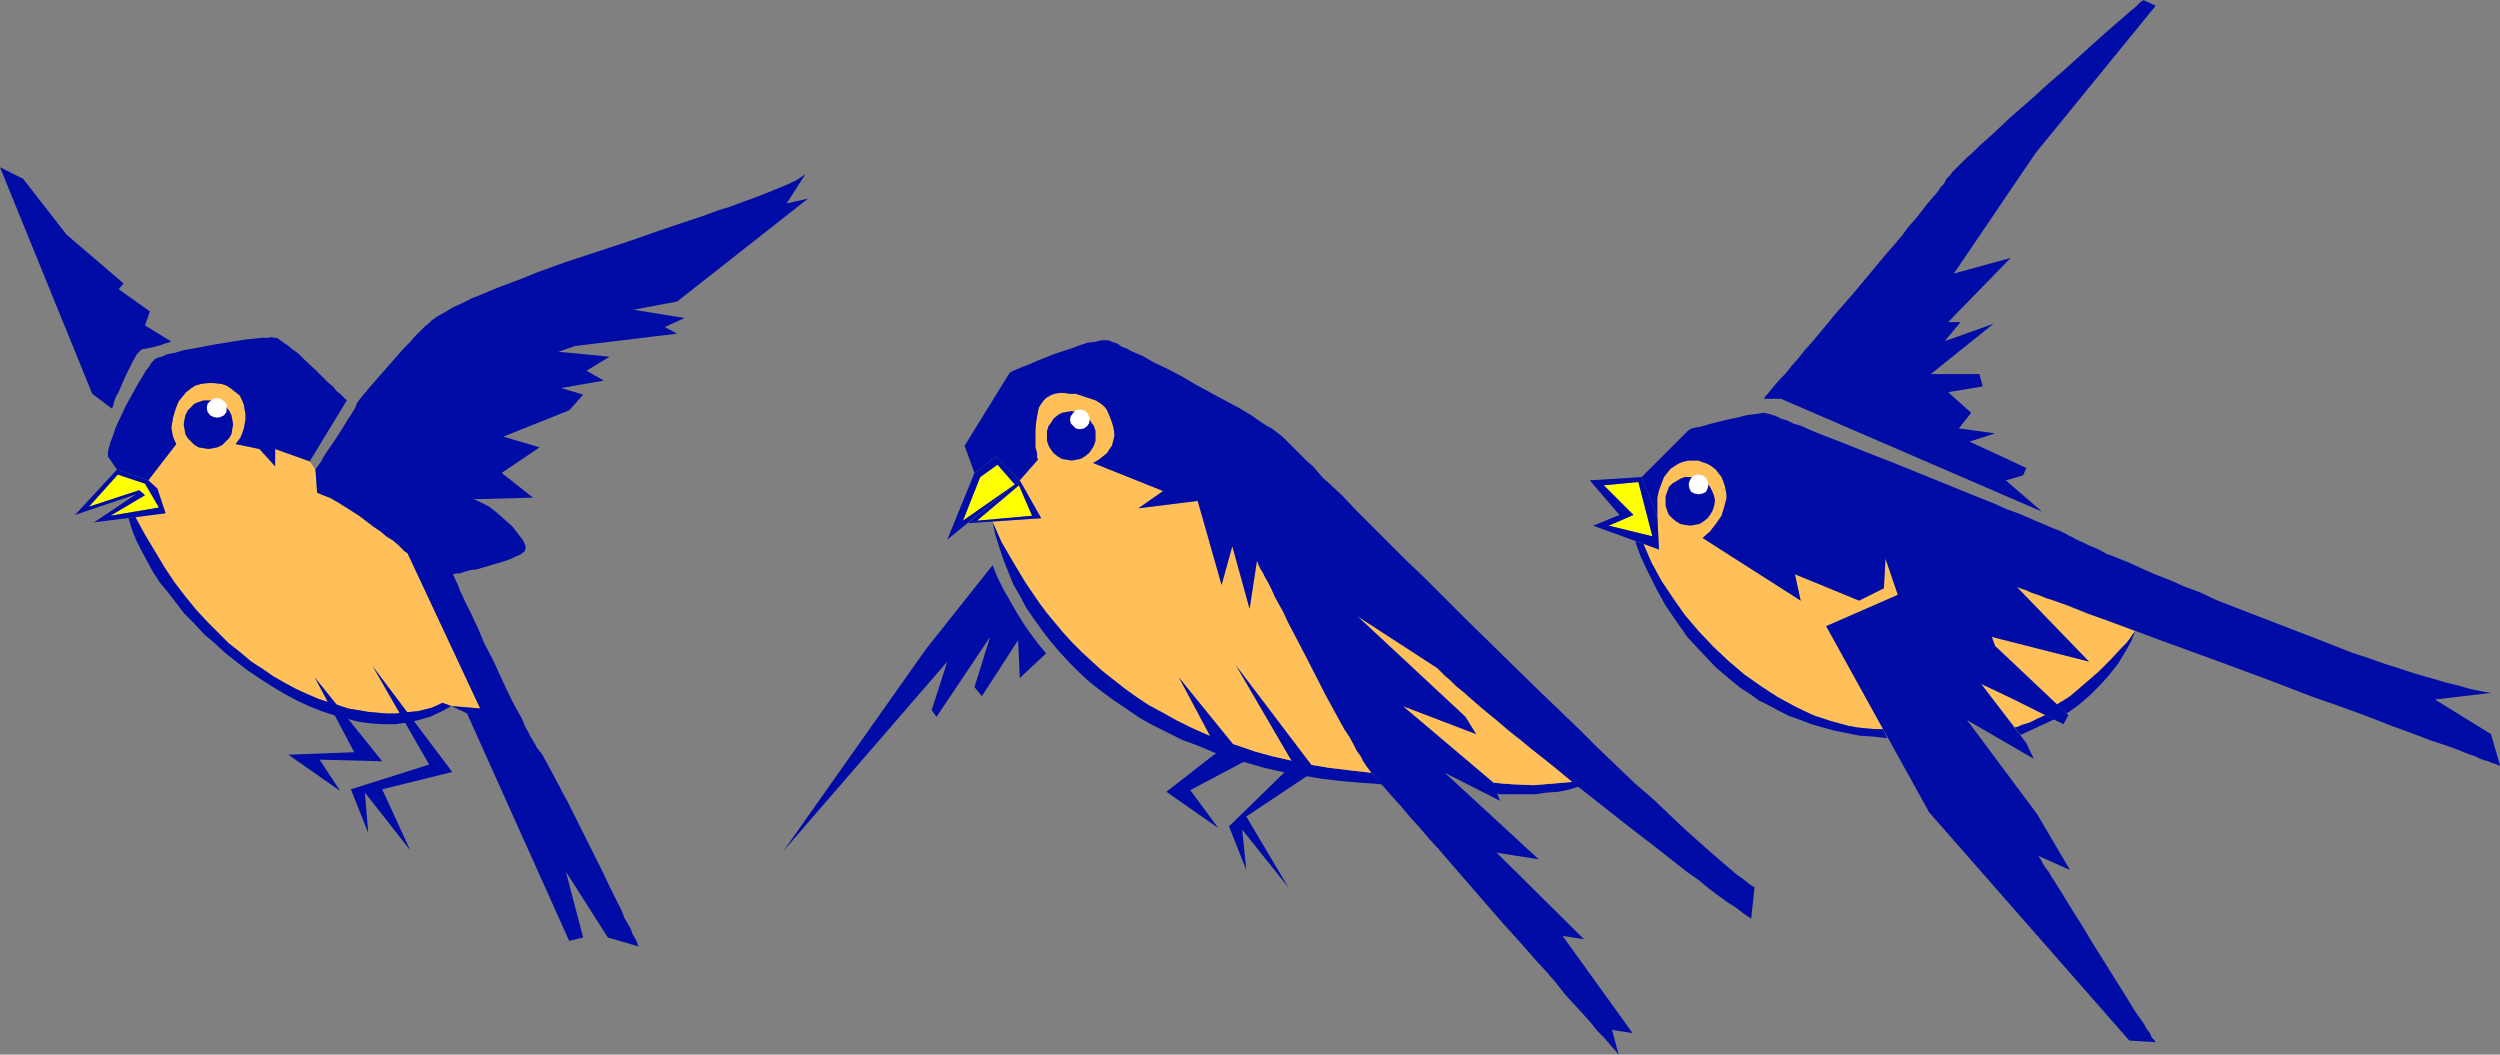 <?xml version="1.0" encoding="UTF-8" standalone="no"?>
<svg
   version="1.0"
   width="129.766mm"
   height="54.74mm"
   id="svg37"
   sodipodi:docname="Birds 3.wmf"
   xmlns:inkscape="http://www.inkscape.org/namespaces/inkscape"
   xmlns:sodipodi="http://sodipodi.sourceforge.net/DTD/sodipodi-0.dtd"
   xmlns="http://www.w3.org/2000/svg"
   xmlns:svg="http://www.w3.org/2000/svg">
  <rect width="100%" height="100%" fill="#808080" stroke="none"/>
  <sodipodi:namedview
     id="namedview37"
     pagecolor="#ffffff"
     bordercolor="#000000"
     borderopacity="0.25"
     inkscape:showpageshadow="2"
     inkscape:pageopacity="0.0"
     inkscape:pagecheckerboard="0"
     inkscape:deskcolor="#d1d1d1"
     inkscape:document-units="mm" />
  <defs
     id="defs1">
    <pattern
       id="WMFhbasepattern"
       patternUnits="userSpaceOnUse"
       width="6"
       height="6"
       x="0"
       y="0" />
  </defs>
  <path
     style="fill:#ffbf59;fill-opacity:1;fill-rule:evenodd;stroke:none"
     d="m 418.867,123.811 -4.363,-1.616 -2.101,-0.808 -1.939,-0.808 -1.939,-0.647 -1.939,-0.647 -1.616,-0.808 -3.07,-0.97 -1.293,-0.485 -0.646,-0.323 -0.646,-0.162 -1.131,-0.485 -0.808,-0.323 -0.808,-0.162 -0.646,-0.323 -0.323,-0.162 14.221,14.709 -19.069,-4.849 0.646,1.778 12.12,11.476 0.808,-0.485 0.808,-0.485 0.97,-0.647 0.97,-0.808 1.131,-0.97 1.131,-0.97 2.424,-2.101 2.262,-2.263 2.101,-2.263 0.97,-0.97 0.646,-0.808 0.646,-0.97 z"
     id="path1" />
  <path
     style="fill:#ffbf59;fill-opacity:1;fill-rule:evenodd;stroke:none"
     d="m 401.252,140.298 -6.141,-3.071 -6.464,-3.071 6.626,8.567 0.646,-0.162 0.646,-0.323 1.616,-0.485 1.616,-0.808 z"
     id="path2" />
  <path
     style="fill:#ffbf59;fill-opacity:1;fill-rule:evenodd;stroke:none"
     d="m 325.139,101.344 0.323,6.465 -3.07,-1.131 1.616,3.718 1.939,3.556 2.262,3.394 2.262,3.233 2.747,3.233 2.909,3.071 2.909,2.748 3.232,2.748 3.232,2.263 3.232,2.101 3.555,1.94 3.394,1.616 3.394,1.131 3.555,0.97 1.778,0.323 1.616,0.162 1.778,0.162 h 1.616 l -11.15,-20.204 14.059,-6.142 -2.424,-7.112 -0.323,5.819 -4.848,2.425 -12.605,-5.172 1.131,5.172 -19.23,-12.284 1.454,-1.293 1.131,-1.455 1.131,-1.616 0.485,-1.616 0.485,-1.778 v -0.808 l -0.162,-0.808 -0.162,-0.808 -0.323,-0.97 -0.323,-0.808 -0.646,-0.808 -0.485,-0.647 -0.808,-0.647 -0.808,-0.485 -0.97,-0.323 -0.808,-0.323 h -0.97 -0.97 l -0.808,0.162 -0.97,0.323 -0.808,0.485 -0.97,0.647 -0.646,0.808 -0.646,0.808 -0.485,1.293 -0.485,1.293 -0.323,1.455 z"
     id="path3" />
  <path
     style="fill:#ffff00;fill-opacity:1;fill-rule:evenodd;stroke:none"
     d="m 324.169,105.224 -8.565,-2.101 4.848,-2.101 -5.818,-5.819 6.787,-0.647 z"
     id="path4" />
  <path
     style="fill:#000ca5;fill-opacity:1;fill-rule:evenodd;stroke:none"
     d="m 322.068,93.586 9.211,-9.213 0.323,-0.162 0.323,-0.162 0.646,-0.162 0.97,-0.162 1.131,-0.323 1.131,-0.323 2.586,-0.647 2.909,-0.647 1.293,-0.323 1.293,-0.162 1.131,-0.162 0.97,-0.162 0.808,0.162 0.646,0.162 0.323,0.162 h 0.323 l 0.323,0.162 0.97,0.485 0.485,0.162 0.646,0.162 1.293,0.647 1.616,0.485 1.778,0.808 1.939,0.808 2.101,0.808 2.101,0.808 2.424,0.97 2.424,0.97 5.01,1.94 10.342,4.202 5.171,2.101 2.424,0.97 2.424,0.97 2.101,0.97 2.262,0.808 1.939,0.808 1.778,0.808 1.616,0.647 1.454,0.647 1.293,0.485 0.97,0.485 0.646,0.323 0.485,0.323 h 0.162 l 0.323,0.162 0.808,0.485 1.131,0.485 1.293,0.647 1.616,0.647 1.778,0.97 2.101,0.808 2.424,0.97 2.424,1.131 2.586,1.131 2.909,1.131 2.909,1.293 3.07,1.131 3.07,1.455 6.626,2.586 13.413,5.172 6.626,2.586 3.394,1.131 3.232,1.131 3.07,0.97 2.909,0.97 2.909,0.808 2.747,0.808 2.586,0.647 2.262,0.647 2.262,0.485 1.939,0.323 -10.989,1.293 10.989,6.789 1.778,6.142 h -0.162 -0.162 l -0.323,-0.162 -0.323,-0.162 -0.646,-0.162 -0.646,-0.323 -0.646,-0.162 -0.97,-0.323 -0.97,-0.485 -0.97,-0.323 -1.293,-0.485 -1.131,-0.485 -2.747,-0.97 -2.909,-0.97 -3.394,-1.293 -3.555,-1.293 -3.717,-1.455 -3.878,-1.455 -4.04,-1.455 -4.202,-1.455 -8.403,-3.233 -8.726,-3.233 -8.403,-3.071 -4.04,-1.455 -3.878,-1.455 -3.878,-1.455 -3.555,-1.293 -3.232,-1.131 -3.07,-1.293 -2.747,-0.97 -1.293,-0.485 -1.131,-0.323 -1.131,-0.485 -0.97,-0.323 -0.97,-0.323 -0.646,-0.323 -0.808,-0.323 -0.485,-0.162 -0.485,-0.162 -0.323,-0.162 14.221,14.709 -19.069,-4.849 0.646,1.778 14.382,13.577 -0.97,1.778 -9.696,-4.849 -6.464,-3.071 8.888,11.638 1.454,3.071 -13.09,-7.597 13.736,18.426 6.464,10.991 -6.141,-2.748 v 0.162 l 0.162,0.162 0.323,0.485 0.323,0.647 0.485,0.808 0.646,0.808 0.646,1.131 0.646,0.97 0.808,1.293 0.808,1.293 1.778,2.909 1.939,3.071 1.939,3.233 4.04,6.465 1.939,3.071 1.778,2.909 0.808,1.293 0.808,1.131 0.808,1.131 0.485,0.97 0.646,0.808 0.323,0.808 0.485,0.485 0.323,0.485 -5.171,-0.323 -39.269,-44.773 -20.2,-36.529 14.059,-6.142 -2.424,-7.112 -0.323,5.819 -4.848,2.425 -12.605,-5.172 1.131,5.172 -19.23,-12.284 1.454,-1.293 1.131,-1.455 1.131,-1.616 0.485,-1.616 0.485,-1.778 v -0.808 l -0.162,-0.808 -0.162,-0.808 -0.323,-0.97 -0.323,-0.808 -0.646,-0.808 -0.485,-0.647 -0.808,-0.647 -0.808,-0.485 -0.97,-0.323 -0.808,-0.323 h -0.97 -0.97 l -0.808,0.162 -0.97,0.323 -0.808,0.485 -0.97,0.647 -0.646,0.808 -0.646,0.808 -0.485,1.293 -0.485,1.293 -0.323,1.455 v 3.718 z"
     id="path5" />
  <path
     style="fill:#000ca5;fill-opacity:1;fill-rule:evenodd;stroke:none"
     d="m 325.462,107.81 -0.323,-6.465 -3.07,-7.758 -10.181,0.647 5.818,6.789 -5.171,2.101 12.928,4.687 -1.293,-2.586 -8.565,-2.101 4.848,-2.101 -5.818,-5.819 6.787,-0.647 2.747,10.668 z"
     id="path6" />
  <path
     style="fill:#000ca5;fill-opacity:1;fill-rule:evenodd;stroke:none"
     d="m 331.603,103.122 0.97,-0.162 0.808,-0.162 0.808,-0.485 0.808,-0.647 0.485,-0.647 0.485,-0.808 0.323,-0.97 0.162,-0.97 -0.162,-0.97 -0.323,-0.808 -0.485,-0.97 -0.485,-0.647 -0.808,-0.485 -0.808,-0.485 -0.808,-0.323 h -0.97 -1.131 l -0.808,0.323 -0.808,0.485 -0.808,0.485 -0.646,0.647 -0.323,0.97 -0.323,0.808 v 0.97 0.97 l 0.323,0.97 0.323,0.808 0.646,0.647 0.808,0.647 0.808,0.485 0.808,0.162 z"
     id="path7" />
  <path
     style="fill:#ffffff;fill-opacity:1;fill-rule:evenodd;stroke:none"
     d="m 333.219,96.98 0.808,-0.162 0.646,-0.323 0.323,-0.647 0.162,-0.808 -0.162,-0.647 -0.323,-0.647 -0.646,-0.485 -0.808,-0.162 -0.808,0.162 -0.646,0.485 -0.323,0.647 -0.162,0.647 0.162,0.808 0.323,0.647 0.646,0.323 z"
     id="path8" />
  <path
     style="fill:#000ca5;fill-opacity:1;fill-rule:evenodd;stroke:none"
     d="m 345.985,78.231 h 3.394 l 51.227,22.144 -7.11,-6.142 3.394,-0.97 0.646,-1.455 -11.15,-5.172 5.01,-1.616 -7.11,-0.97 2.424,-3.071 -4.525,-4.041 6.787,-1.131 -0.646,-2.425 h -9.534 l 12.282,-9.86 -9.534,3.394 3.07,-3.718 h -2.424 L 394.465,50.591 383.315,53.662 399.313,30.064 422.907,1.131 420.483,0 l -0.162,0.162 -0.323,0.162 -0.485,0.485 -0.646,0.647 -0.808,0.647 -1.131,0.97 -1.131,0.97 -1.293,1.131 -1.293,1.131 -1.454,1.293 -1.616,1.455 -1.616,1.455 -3.394,3.071 -3.555,3.071 -3.555,3.233 -3.555,3.071 -3.232,3.071 -1.454,1.293 -1.454,1.293 -1.293,1.293 -1.293,1.131 -0.97,0.97 -0.97,0.97 -0.808,0.808 -0.485,0.647 -0.485,0.485 -0.162,0.162 -0.162,0.323 -0.323,0.647 -0.646,0.647 -0.646,0.97 -0.97,1.131 -0.97,1.131 -1.131,1.455 -1.131,1.455 -1.454,1.616 -1.293,1.778 -3.07,3.556 -3.232,3.879 -3.232,3.879 -3.394,3.879 -3.07,3.718 -1.616,1.94 -1.454,1.616 -1.293,1.616 -1.293,1.455 -1.131,1.455 -1.131,1.131 -0.97,1.131 -0.808,0.97 -0.646,0.808 -0.485,0.485 -0.162,0.323 z"
     id="path9" />
  <path
     style="fill:#000ca5;fill-opacity:1;fill-rule:evenodd;stroke:none"
     d="m 418.867,123.811 -0.485,0.647 -0.646,0.97 -0.646,0.808 -0.97,0.97 -2.101,2.263 -2.262,2.263 -2.424,2.101 -1.131,0.97 -1.131,0.97 -0.97,0.808 -0.97,0.647 -0.808,0.485 -0.808,0.485 1.939,1.778 2.262,-1.616 2.262,-1.94 1.939,-1.94 1.778,-1.94 1.778,-2.263 1.293,-2.101 1.293,-2.263 z"
     id="path10" />
  <path
     style="fill:#000ca5;fill-opacity:1;fill-rule:evenodd;stroke:none"
     d="m 401.252,140.298 -1.454,0.647 -1.616,0.808 -1.616,0.485 -0.646,0.323 -0.646,0.162 1.131,1.455 6.626,-3.071 z"
     id="path11" />
  <path
     style="fill:#000ca5;fill-opacity:1;fill-rule:evenodd;stroke:none"
     d="m 369.417,143.046 h -1.616 l -1.778,-0.162 -1.616,-0.162 -1.778,-0.323 -3.555,-0.97 -3.394,-1.131 -3.394,-1.616 -3.555,-1.94 -3.232,-2.101 -3.232,-2.263 -3.232,-2.748 -2.909,-2.748 -2.909,-3.071 -2.747,-3.233 -2.262,-3.233 -2.262,-3.394 -1.939,-3.556 -1.616,-3.718 -1.616,-0.485 1.131,3.071 1.454,3.071 1.616,3.233 1.778,3.233 2.101,3.071 2.262,3.233 2.747,2.909 2.747,2.909 3.232,2.748 1.616,1.293 1.778,1.131 1.778,1.293 1.939,0.97 2.101,1.131 1.939,0.97 2.262,0.808 2.101,0.808 2.262,0.647 2.424,0.647 2.424,0.485 2.424,0.485 2.586,0.162 2.747,0.323 z"
     id="path12" />
  <path
     style="fill:#000ca5;fill-opacity:1;fill-rule:evenodd;stroke:none"
     d="m 292.98,153.552 1.778,0.162 2.101,0.162 4.04,0.162 3.878,-0.323 1.939,-0.162 1.778,-0.162 1.616,0.808 -2.101,0.647 -2.262,0.485 -2.262,0.162 -2.262,0.323 h -2.262 -3.878 -0.808 l -0.646,-0.162 z"
     id="path13" />
  <path
     style="fill:#000ca5;fill-opacity:1;fill-rule:evenodd;stroke:none"
     d="m 269.064,151.612 -4.202,-0.485 -4.04,-0.485 -3.878,-0.647 -3.717,-0.808 -3.555,-0.808 -3.555,-0.97 -3.232,-1.131 -3.232,-0.97 -3.07,-1.293 -2.909,-1.293 -2.909,-1.455 -2.586,-1.455 -2.747,-1.455 -2.424,-1.616 -2.262,-1.616 -2.262,-1.778 -2.262,-1.778 -1.939,-1.778 -1.939,-1.778 -1.939,-1.94 -1.778,-1.94 -1.616,-1.94 -1.616,-1.94 -1.454,-1.94 -2.747,-4.041 -2.424,-4.041 -2.262,-3.879 -1.778,-4.041 0.485,2.425 0.808,2.586 0.808,2.425 0.97,2.425 0.97,2.425 1.293,2.263 1.293,2.425 1.454,2.101 1.616,2.263 1.616,2.101 1.778,2.101 1.939,2.101 1.939,1.94 2.101,1.94 2.262,1.778 2.424,1.778 2.424,1.616 2.586,1.778 2.586,1.455 2.909,1.455 2.909,1.455 3.07,1.131 3.07,1.293 3.232,1.131 3.394,0.97 3.394,0.97 3.555,0.808 3.717,0.647 3.717,0.647 4.04,0.485 3.878,0.323 4.202,0.323 z"
     id="path14" />
  <path
     style="fill:#ffbf59;fill-opacity:1;fill-rule:evenodd;stroke:none"
     d="m 269.064,151.612 -0.485,-0.647 -0.485,-0.647 -0.646,-0.97 -0.485,-0.97 -0.808,-1.131 -0.646,-1.293 -0.808,-1.455 -0.97,-1.455 -1.778,-3.233 -1.939,-3.556 -3.717,-7.274 -1.939,-3.718 -1.778,-3.394 -0.808,-1.778 -0.808,-1.455 -0.808,-1.455 -0.646,-1.455 -0.646,-1.293 -0.646,-1.131 -0.485,-0.97 -0.485,-0.808 -0.323,-0.647 -0.162,-0.485 -0.162,-0.323 v -0.162 l -1.454,9.536 -3.394,-12.284 -2.101,7.597 -4.686,-16.487 -11.635,1.455 4.848,-3.394 -13.736,-5.496 1.131,-0.647 0.808,-0.647 0.808,-0.647 0.485,-0.808 0.485,-0.647 0.162,-0.647 0.162,-0.647 0.162,-0.808 -0.162,-1.293 -0.323,-1.131 -0.485,-1.293 -0.485,-1.131 -0.323,-0.485 -0.485,-0.485 -0.646,-0.485 -0.808,-0.485 -0.97,-0.323 -0.97,-0.323 -1.939,-0.647 h -1.131 l -1.131,-0.162 h -0.97 l -0.97,0.162 -0.808,0.323 -0.808,0.485 -0.485,0.485 -0.485,0.647 -0.485,0.808 -0.162,0.808 -0.323,1.778 -0.162,1.778 v 1.778 1.616 l 0.323,1.131 v 0.647 0.323 l 0.162,0.162 v 0.162 l -3.555,4.041 4.202,7.435 -9.534,0.647 1.778,4.041 2.262,3.879 2.424,4.041 2.747,4.041 1.454,1.94 1.616,1.94 1.616,1.94 1.778,1.94 1.939,1.94 1.939,1.778 1.939,1.778 2.262,1.778 2.262,1.778 2.262,1.616 2.424,1.616 2.747,1.455 2.586,1.455 2.909,1.455 2.909,1.293 3.07,1.293 3.232,0.97 3.232,1.131 3.555,0.97 3.555,0.808 3.717,0.808 3.878,0.647 4.04,0.485 z"
     id="path15" />
  <path
     style="fill:#ffff00;fill-opacity:1;fill-rule:evenodd;stroke:none"
     d="m 199.091,95.041 -10.181,7.112 3.394,-8.567 3.394,-2.425 z"
     id="path16" />
  <path
     style="fill:#ffff00;fill-opacity:1;fill-rule:evenodd;stroke:none"
     d="m 202.485,101.183 -10.827,0.97 8.242,-6.95 z"
     id="path17" />
  <path
     style="fill:#ffbf59;fill-opacity:1;fill-rule:evenodd;stroke:none"
     d="m 308.494,153.39 -4.525,-3.718 -4.525,-3.556 -2.101,-1.616 -2.101,-1.778 -1.778,-1.616 -1.939,-1.455 -1.616,-1.455 -1.616,-1.293 -1.454,-1.293 -1.293,-1.131 -1.131,-1.131 -0.97,-0.808 -0.808,-0.808 -0.646,-0.647 -15.675,-10.183 21.17,19.719 2.101,3.394 -14.382,-5.496 17.776,15.032 1.778,0.162 2.101,0.162 4.04,0.162 3.878,-0.323 1.939,-0.162 z"
     id="path18" />
  <path
     style="fill:#000ca5;fill-opacity:1;fill-rule:evenodd;stroke:none"
     d="m 200.061,94.232 -4.686,-4.687 -4.202,3.233 -5.333,13.092 14.221,-11.638 -0.97,0.808 -10.181,7.112 3.394,-8.567 3.394,-2.425 3.394,3.879 z"
     id="path19" />
  <path
     style="fill:#000ca5;fill-opacity:1;fill-rule:evenodd;stroke:none"
     d="m 204.262,101.668 -4.202,-7.435 -10.181,8.405 14.382,-0.97 -1.778,-0.485 -10.827,0.97 8.242,-6.95 2.586,5.98 z"
     id="path20" />
  <path
     style="fill:#000ca5;fill-opacity:1;fill-rule:evenodd;stroke:none"
     d="m 210.241,90.353 0.97,-0.162 0.808,-0.162 0.808,-0.485 0.808,-0.647 0.485,-0.647 0.485,-0.808 0.323,-0.97 v -0.97 -0.97 l -0.323,-0.97 -0.485,-0.647 -0.485,-0.808 -0.808,-0.647 -0.808,-0.485 -0.808,-0.162 -0.97,-0.162 -0.97,0.162 -0.97,0.162 -0.808,0.485 -0.808,0.647 -0.485,0.808 -0.485,0.647 -0.323,0.97 v 0.97 0.97 l 0.323,0.97 0.485,0.808 0.485,0.647 0.808,0.647 0.808,0.485 0.97,0.162 z"
     id="path21" />
  <path
     style="fill:#ffffff;fill-opacity:1;fill-rule:evenodd;stroke:none"
     d="m 211.857,84.211 0.808,-0.162 0.646,-0.485 0.323,-0.485 0.162,-0.808 -0.162,-0.647 -0.323,-0.647 -0.646,-0.485 -0.808,-0.162 -0.808,0.162 -0.485,0.485 -0.485,0.647 -0.162,0.647 0.162,0.808 0.485,0.485 0.485,0.485 z"
     id="path22" />
  <path
     style="fill:#000ca5;fill-opacity:1;fill-rule:evenodd;stroke:none"
     d="m 242.4,130.438 15.675,20.689 -13.574,9.051 8.242,13.9 -9.05,-11.314 0.808,7.92 -3.394,-8.567 12.605,-12.284 z"
     id="path23" />
  <path
     style="fill:#000ca5;fill-opacity:1;fill-rule:evenodd;stroke:none"
     d="m 231.249,132.863 13.251,16.325 -10.989,5.819 5.494,7.435 -10.181,-7.112 10.181,-7.92 z"
     id="path24" />
  <path
     style="fill:#000ca5;fill-opacity:1;fill-rule:evenodd;stroke:none"
     d="m 205.232,128.175 -1.616,-1.94 -1.454,-1.94 -1.454,-2.101 -1.293,-2.101 -1.293,-2.263 -1.293,-2.263 -1.131,-2.263 -0.97,-2.425 -13.09,16.487 -27.957,39.6 32.158,-37.176 -3.07,9.536 0.97,1.293 10.504,-15.678 -3.07,9.86 1.454,1.778 7.11,-10.991 0.323,7.435 z"
     id="path25" />
  <path
     style="fill:#000ca5;fill-opacity:1;fill-rule:evenodd;stroke:none"
     d="m 191.173,92.778 -1.939,-5.334 8.888,-14.385 v 0 h 0.162 l 0.162,-0.162 0.323,-0.162 0.808,-0.323 1.131,-0.485 1.293,-0.485 1.454,-0.647 3.232,-1.293 3.394,-1.131 1.778,-0.647 1.454,-0.485 1.454,-0.162 1.293,-0.323 h 0.97 0.485 l 0.323,0.162 0.323,0.162 0.646,0.162 0.646,0.323 0.646,0.485 0.97,0.323 0.808,0.485 1.131,0.485 1.131,0.485 2.262,1.293 2.747,1.293 2.747,1.455 2.747,1.616 5.656,3.071 2.747,1.455 2.424,1.455 2.101,1.455 0.97,0.647 0.97,0.485 0.808,0.647 0.646,0.485 0.646,0.485 0.323,0.323 0.323,0.323 0.323,0.323 0.485,0.485 0.485,0.485 0.646,0.647 0.646,0.647 0.808,0.808 0.808,0.808 1.131,0.97 0.97,1.131 0.97,1.131 1.293,1.131 2.586,2.425 2.747,2.909 2.909,2.909 3.232,3.233 3.394,3.394 3.555,3.394 3.555,3.556 3.717,3.718 7.757,7.597 7.757,7.597 7.757,7.435 3.717,3.718 3.717,3.556 3.555,3.394 3.555,3.071 3.232,3.071 3.07,2.909 2.909,2.586 1.454,1.293 1.293,1.131 1.131,0.97 1.293,1.131 0.97,0.808 1.131,0.97 0.97,0.647 0.808,0.647 0.808,0.647 0.808,0.485 -0.646,6.142 -1.454,-0.97 -1.454,-1.131 -1.778,-1.131 -1.778,-1.293 -1.939,-1.455 -1.939,-1.616 -2.101,-1.455 -2.262,-1.778 -4.525,-3.556 -4.848,-3.718 -9.858,-7.758 -4.686,-3.879 -4.686,-3.718 -2.101,-1.778 -2.101,-1.616 -2.101,-1.778 -1.939,-1.616 -1.778,-1.455 -1.616,-1.455 -1.454,-1.293 -1.454,-1.131 -1.131,-1.131 -1.131,-0.97 -0.808,-0.808 -0.646,-0.647 -15.675,-10.183 21.17,19.719 2.101,3.394 -14.382,-5.496 17.776,15.032 1.293,3.556 -10.827,-5.496 18.422,16.972 -8.242,-1.293 17.13,16.972 -4.202,-0.647 13.736,19.073 -4.04,-0.647 1.293,4.849 -0.162,-0.162 -0.162,-0.162 -0.162,-0.323 -0.646,-0.647 -0.808,-0.97 -0.97,-1.131 -1.293,-1.293 -1.293,-1.616 -1.454,-1.616 -1.778,-1.94 -1.778,-1.94 -1.778,-2.263 -1.939,-2.263 -2.101,-2.263 -2.101,-2.425 -4.363,-4.849 -4.363,-5.011 -4.202,-4.849 -2.101,-2.425 -1.939,-2.263 -1.939,-2.101 -1.778,-2.101 -1.778,-1.94 -1.616,-1.94 -1.454,-1.616 -1.293,-1.455 -1.131,-1.293 -0.808,-0.97 -0.808,-0.97 -0.485,-0.485 -0.485,-0.647 -0.485,-0.647 -0.646,-0.97 -0.485,-0.97 -0.808,-1.131 -0.646,-1.293 -0.808,-1.455 -0.97,-1.455 -1.778,-3.233 -1.939,-3.556 -3.717,-7.274 -1.939,-3.718 -1.778,-3.394 -0.808,-1.778 -0.808,-1.455 -0.808,-1.455 -0.646,-1.455 -0.646,-1.293 -0.646,-1.131 -0.485,-0.97 -0.485,-0.808 -0.323,-0.647 -0.162,-0.485 -0.162,-0.323 v -0.162 l -1.454,9.536 -3.394,-12.284 -2.101,7.597 -4.686,-16.487 -11.635,1.455 4.848,-3.394 -13.736,-5.496 1.131,-0.647 0.808,-0.647 0.808,-0.647 0.485,-0.808 0.485,-0.647 0.162,-0.647 0.162,-0.647 0.162,-0.808 -0.162,-1.293 -0.323,-1.131 -0.485,-1.293 -0.485,-1.131 -0.323,-0.485 -0.485,-0.485 -0.646,-0.485 -0.808,-0.485 -0.97,-0.323 -0.97,-0.323 -1.939,-0.647 h -1.131 l -1.131,-0.162 h -0.97 l -0.97,0.162 -0.808,0.323 -0.808,0.485 -0.485,0.485 -0.485,0.647 -0.485,0.808 -0.162,0.808 -0.323,1.778 -0.162,1.778 v 1.778 1.616 l 0.323,1.131 v 0.647 0.323 l 0.162,0.162 v 0.162 l -3.555,4.041 -4.686,-4.687 z"
     id="path26" />
  <path
     style="fill:#ffff00;fill-opacity:1;fill-rule:evenodd;stroke:none"
     d="m 31.189,99.566 -2.747,-4.687 -5.333,-1.778 -5.656,6.304 9.858,-3.233 1.131,0.97 -6.787,4.041 z"
     id="path27" />
  <path
     style="fill:#ffbf59;fill-opacity:1;fill-rule:evenodd;stroke:none"
     d="m 88.557,138.52 -1.778,-0.647 -0.97,0.485 -1.131,0.485 -1.293,0.323 -1.293,0.323 -1.454,0.162 -1.454,0.162 -1.616,0.162 h -1.778 l -1.778,-0.162 -1.778,-0.162 -1.939,-0.323 -1.939,-0.323 -1.939,-0.647 -2.101,-0.647 -1.939,-0.647 -2.262,-0.97 -2.101,-0.97 -2.101,-1.131 -2.262,-1.293 -2.101,-1.455 -2.262,-1.455 -2.101,-1.778 -2.262,-1.778 -2.101,-2.101 -2.262,-2.263 -2.101,-2.263 -2.101,-2.586 -2.101,-2.748 -1.939,-2.909 -1.939,-3.233 -1.939,-3.233 -1.939,-3.556 v 0.162 l 5.979,-0.808 -1.616,-4.849 -1.778,-1.616 5.494,-7.112 -0.323,-0.647 -0.323,-0.808 -0.162,-0.808 -0.162,-0.97 0.162,-0.97 0.162,-0.97 0.323,-1.131 0.323,-0.97 0.485,-1.131 0.646,-0.808 0.808,-0.97 0.808,-0.647 0.97,-0.647 1.131,-0.323 1.293,-0.162 h 1.293 l 1.454,0.162 0.97,0.323 0.97,0.647 0.808,0.647 0.808,0.647 0.485,0.97 0.323,0.808 0.162,0.97 0.162,0.97 v 0.97 l -0.162,0.97 -0.162,0.808 -0.323,0.97 -0.323,0.808 -0.485,0.647 -0.485,0.647 4.686,0.97 3.07,3.394 v -3.394 l 6.787,2.425 1.131,1.616 0.323,4.526 1.131,0.485 1.293,0.485 1.454,0.808 1.293,0.808 3.07,1.94 2.747,2.101 1.454,0.97 1.131,0.97 1.293,0.808 0.97,0.808 0.808,0.808 0.485,0.485 0.485,0.323 0.162,0.162 14.221,30.387 z"
     id="path28" />
  <path
     style="fill:#000ca5;fill-opacity:1;fill-rule:evenodd;stroke:none"
     d="m 40.885,88.09 0.97,-0.162 0.808,-0.162 0.97,-0.485 0.646,-0.647 0.646,-0.647 0.485,-0.808 0.162,-0.97 0.162,-0.97 -0.162,-0.97 -0.162,-0.808 -0.485,-0.97 -0.646,-0.647 -0.646,-0.647 -0.97,-0.323 -0.808,-0.323 h -0.97 -0.97 l -0.97,0.323 -0.808,0.323 -0.646,0.647 -0.646,0.647 -0.485,0.97 -0.162,0.808 -0.162,0.97 0.162,0.97 0.162,0.97 0.485,0.808 0.646,0.647 0.646,0.647 0.808,0.485 0.97,0.162 z"
     id="path29" />
  <path
     style="fill:#ffffff;fill-opacity:1;fill-rule:evenodd;stroke:none"
     d="m 42.662,81.948 0.646,-0.162 0.646,-0.323 0.485,-0.647 v -0.808 -0.808 l -0.485,-0.485 -0.646,-0.485 -0.646,-0.162 -0.808,0.162 -0.646,0.485 -0.485,0.485 -0.162,0.808 0.162,0.808 0.485,0.647 0.646,0.323 z"
     id="path30" />
  <path
     style="fill:#000ca5;fill-opacity:1;fill-rule:evenodd;stroke:none"
     d="m 32.482,100.698 -14.059,1.778 8.242,-5.496 -11.958,4.041 8.242,-8.89 6.141,2.101 1.778,1.616 1.616,4.849 -1.293,-1.131 -2.747,-4.687 -5.333,-1.778 -5.656,6.304 9.858,-3.233 1.131,0.97 -6.787,4.041 9.534,-1.616 z"
     id="path31" />
  <path
     style="fill:#000ca5;fill-opacity:1;fill-rule:evenodd;stroke:none"
     d="m 26.502,101.344 -1.293,0.323 0.646,2.101 0.808,2.101 0.97,1.94 1.131,2.101 1.131,2.101 1.454,2.263 1.616,1.94 1.616,2.101 1.616,2.101 1.939,1.94 1.939,2.101 2.101,1.778 2.101,1.94 2.262,1.778 2.101,1.616 2.424,1.616 2.262,1.455 2.424,1.455 2.424,1.293 2.424,1.131 2.424,0.97 2.424,0.808 2.424,0.647 2.424,0.647 2.424,0.323 2.424,0.162 h 2.424 l 2.262,-0.323 2.262,-0.485 2.262,-0.647 2.101,-0.97 2.101,-1.131 -1.778,-0.647 -0.97,0.485 -1.131,0.485 -1.293,0.323 -1.293,0.323 -1.454,0.162 -1.454,0.162 -1.616,0.162 h -1.778 l -1.778,-0.162 -1.778,-0.162 -1.939,-0.323 -1.939,-0.323 -1.939,-0.647 -2.101,-0.647 -1.939,-0.647 -2.262,-0.97 -2.101,-0.97 -2.101,-1.131 -2.262,-1.293 -2.101,-1.455 -2.262,-1.455 -2.101,-1.778 -2.262,-1.778 -2.101,-2.101 -2.262,-2.263 -2.101,-2.263 -2.101,-2.586 -2.101,-2.748 -1.939,-2.909 -1.939,-3.233 -1.939,-3.233 z"
     id="path32" />
  <path
     style="fill:#000ca5;fill-opacity:1;fill-rule:evenodd;stroke:none"
     d="m 68.034,78.554 -0.162,-0.162 -0.323,-0.323 -0.646,-0.647 -0.808,-0.647 -0.808,-0.97 -1.131,-0.97 -2.262,-2.263 -2.262,-2.101 -1.131,-1.131 -1.131,-0.808 -0.97,-0.808 -0.97,-0.647 -0.646,-0.485 -0.485,-0.323 h -0.162 -0.485 l -0.323,-0.162 -0.485,0.162 h -1.293 l -1.616,0.162 -1.778,0.162 -1.939,0.323 -4.04,0.647 -4.202,0.808 -1.939,0.323 -1.616,0.485 -1.616,0.323 -1.131,0.485 -0.646,0.162 -0.323,0.162 -0.323,0.162 -0.162,0.162 -0.485,0.485 -0.485,0.808 -0.646,0.808 -0.646,1.131 -0.808,1.293 -0.808,1.455 -1.616,2.909 -1.454,3.071 -0.646,1.455 -0.485,1.455 -0.485,1.293 -0.323,1.131 -0.162,0.808 v 0.808 l 1.778,2.586 6.141,2.101 5.494,-7.112 -0.323,-0.647 -0.323,-0.808 -0.162,-0.808 -0.162,-0.97 0.162,-0.97 0.162,-0.97 0.323,-1.131 0.323,-0.97 0.485,-1.131 0.646,-0.808 0.808,-0.97 0.808,-0.647 0.97,-0.647 1.131,-0.323 1.293,-0.162 h 1.293 l 1.454,0.162 0.97,0.323 0.97,0.647 0.808,0.647 0.808,0.647 0.485,0.97 0.323,0.808 0.162,0.97 0.162,0.97 v 0.97 l -0.162,0.97 -0.162,0.808 -0.323,0.97 -0.323,0.808 -0.485,0.647 -0.485,0.647 4.686,0.97 3.07,3.394 v -3.394 l 6.787,2.425 z"
     id="path33" />
  <path
     style="fill:#000ca5;fill-opacity:1;fill-rule:evenodd;stroke:none"
     d="M 33.451,66.916 28.442,63.845 29.411,61.098 23.27,56.733 24.24,55.602 13.09,46.066 4.525,35.075 0,32.812 l 18.099,44.449 3.878,2.909 v -0.162 l 0.162,-0.162 0.162,-0.647 0.162,-0.647 0.323,-0.808 0.485,-0.808 0.808,-1.94 0.97,-2.101 0.97,-1.94 0.485,-0.808 0.323,-0.647 0.485,-0.485 0.485,-0.485 1.778,-0.323 1.939,-0.485 0.808,-0.323 0.646,-0.162 0.485,-0.162 z"
     id="path34" />
  <path
     style="fill:#000ca5;fill-opacity:1;fill-rule:evenodd;stroke:none"
     d="m 62.216,96.657 -0.323,-4.526 v -0.162 l 0.323,-0.323 0.323,-0.485 0.485,-0.647 0.485,-0.97 0.646,-0.97 1.454,-2.101 1.454,-2.263 1.293,-2.101 0.646,-0.97 0.485,-0.808 0.323,-0.647 0.162,-0.485 0.323,-0.485 0.485,-0.647 0.808,-0.97 0.808,-0.97 0.97,-1.131 1.131,-1.293 4.686,-5.334 1.293,-1.293 0.97,-1.131 0.97,-0.97 0.97,-0.97 0.808,-0.647 0.485,-0.485 1.131,-0.808 1.454,-0.808 1.616,-0.97 1.778,-0.808 1.939,-0.97 2.424,-0.97 2.262,-0.97 2.586,-0.97 2.586,-0.97 2.747,-1.131 5.818,-2.101 12.282,-4.041 5.979,-2.101 5.818,-1.94 2.909,-0.97 2.586,-0.97 2.586,-0.808 2.586,-0.97 2.262,-0.808 2.101,-0.808 1.939,-0.808 1.616,-0.647 1.454,-0.647 1.293,-0.647 0.97,-0.647 0.646,-0.485 -3.717,5.819 4.202,-0.97 -25.694,20.204 -8.565,1.616 10.019,1.616 -3.878,1.778 2.424,1.293 -20.038,2.425 -3.232,1.131 10.019,0.97 -4.525,2.748 3.394,1.94 -8.403,1.455 4.363,1.293 -2.747,3.071 -12.928,5.172 7.11,2.101 -7.434,5.011 6.141,4.849 -11.635,0.323 0.808,0.323 0.646,0.323 1.616,0.808 1.616,1.293 1.454,1.293 1.454,1.293 1.131,1.455 0.97,1.293 0.323,0.647 0.162,0.485 v 0.485 l -0.162,0.485 -0.808,0.647 -0.808,0.323 -0.97,0.485 -1.293,0.485 -2.747,0.808 -2.747,0.808 -1.293,0.162 -1.131,0.323 -0.97,0.323 h -0.646 l -0.485,0.162 h -0.162 v 0.162 l 0.162,0.162 0.162,0.485 0.323,0.647 0.323,0.647 0.323,0.97 0.485,0.97 0.485,1.131 0.646,1.293 0.646,1.293 1.293,2.748 1.293,3.071 1.616,3.071 2.909,6.304 1.454,2.909 1.454,2.586 0.485,1.293 0.646,1.131 0.485,0.97 0.485,0.808 0.485,0.808 0.323,0.647 0.323,0.323 0.162,0.323 0.323,0.323 0.323,0.485 0.323,0.647 0.485,0.808 0.485,0.97 0.646,1.131 0.646,1.293 0.646,1.131 0.808,1.616 0.808,1.455 1.616,3.233 3.394,6.789 1.778,3.556 1.616,3.394 1.454,2.909 0.808,1.616 0.485,1.293 0.646,1.131 0.646,1.131 0.323,0.97 0.485,0.808 0.323,0.647 0.162,0.485 0.162,0.323 0.162,0.162 -6.141,-1.778 -8.242,-12.931 3.394,12.931 -2.747,0.647 -20.038,-44.611 -3.07,-1.455 5.656,0.485 -14.221,-30.387 -0.162,-0.162 -0.485,-0.323 -0.485,-0.485 -0.808,-0.808 -0.97,-0.808 -1.293,-0.808 -1.131,-0.97 -1.454,-0.97 -2.747,-2.101 -3.07,-1.94 -1.293,-0.808 -1.454,-0.808 -1.293,-0.485 z"
     id="path35" />
  <path
     style="fill:#000ca5;fill-opacity:1;fill-rule:evenodd;stroke:none"
     d="m 73.043,130.6 15.675,20.851 -13.736,3.394 5.494,11.961 -8.888,-11.314 0.646,7.92 -3.394,-8.567 15.352,-4.849 z"
     id="path36" />
  <path
     style="fill:#000ca5;fill-opacity:1;fill-rule:evenodd;stroke:none"
     d="m 61.731,132.863 13.251,16.487 -12.282,-0.323 4.04,6.142 -10.181,-7.112 12.928,-0.485 z"
     id="path37" />
</svg>
